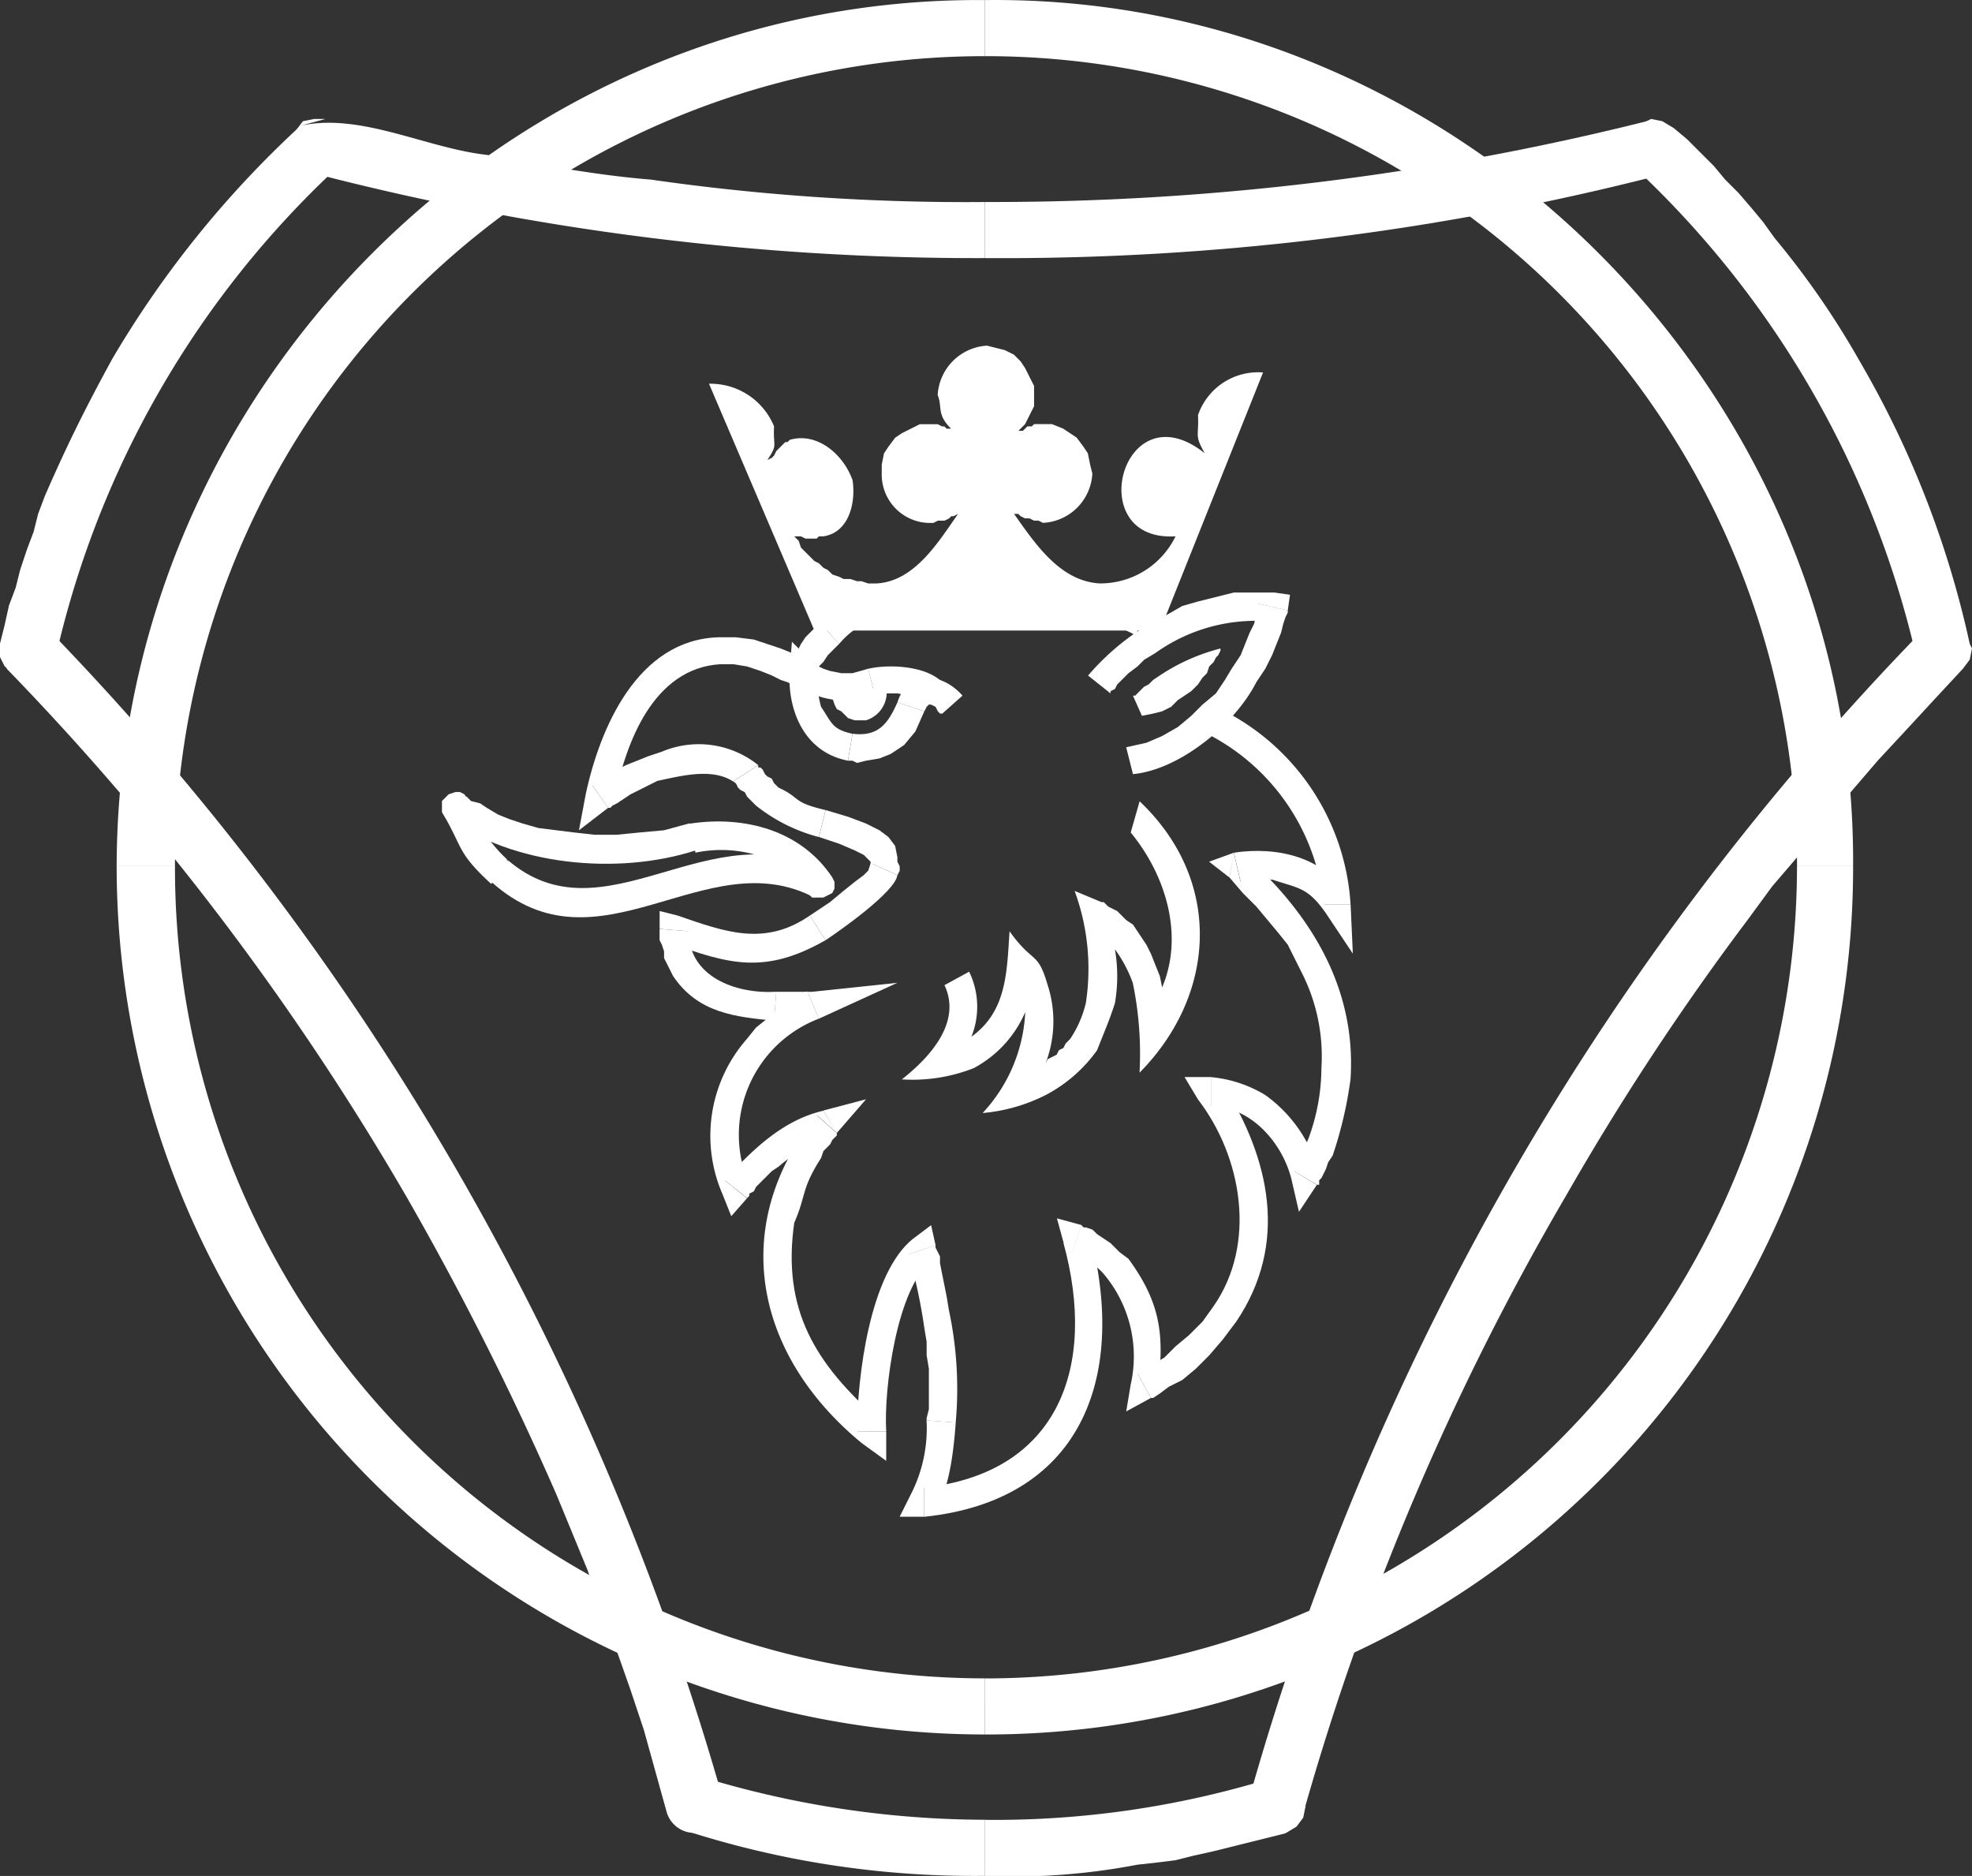 <?xml version="1.0"?>
<svg xmlns="http://www.w3.org/2000/svg" width="99.309" height="94.46" viewBox="0 0 99.309 94.46">
  <rect x="0" y="0" width="99.309" height="94.46" fill="#333333" stroke="none"/>
  <g id="Scania-Assistance_Logo" transform="translate(-854.91 -2010.033)">
    <path id="path2442" d="M291.3,52.716h0" transform="translate(565.53 1990.198)" fill="#fff"/>
    <path id="path2444" d="M343.6,142.607h0" transform="translate(546.443 1957.813)" fill="#fff"/>
    <path id="path2446" d="M418.307,13.51h0" transform="translate(519.53 2004.322)" fill="#fff"/>
    <path id="path2448" d="M313.4,13.58l.452.226h.113V12.451h-.113l.565.226h-.113" transform="translate(557.322 2004.704)" fill="#fff"/>
    <path id="path2450" d="M291.166,36.635l.339,1.243a48.142,48.142,0,0,1,14.235-24.63l-1.921-2.034a51.219,51.219,0,0,0-9.49,11.75c-1.35,2.474-2.263,4.306-3.389,6.892l-.339.9-.226.9-.339.9-.339,1.017-.226.9-.339.9-.226,1.017-.226.9.339,1.243-.339-1.243v.678l.226.452.339.339.565.226h.565l.452-.113.339-.452.339-.565" transform="translate(566.23 2005.149)" fill="#fff"/>
    <path id="path2452" d="M324.234,108.683l1.017,1.017a139.15,139.15,0,0,0-33.894-58.75l-2.147,1.921a136.728,136.728,0,0,1,20.11,26.55,154.491,154.491,0,0,1,7.57,15.026l1.582,3.841.678,2.034.791,2.034.678,1.921.678,2.034,1.13,4.067,1.017,1.017-1.017-1.017a1.452,1.452,0,0,0,2.824-.678" transform="translate(566.039 1990.834)" fill="#fff"/>
    <path id="path2454" d="M357.747,143.341a49.129,49.129,0,0,1-14.236-2.147l-.791,2.712a47.374,47.374,0,0,0,15.026,2.26" transform="translate(546.761 1958.323)" fill="#fff"/>
    <path id="path2456" d="M379.541,142.211l.9-.9a47.3,47.3,0,0,1-14.236,2.034v2.824a33.12,33.12,0,0,0,7.683-.565l1.017-.113.9-.113.9-.226,1.017-.226,3.615-.9.9-1.017-.9,1.017.565-.339.339-.452.113-.565-.113-.452-.226-.452-.339-.339-.565-.226-.678.113" transform="translate(538.299 1958.323)" fill="#fff"/>
    <path id="path2458" d="M420.6,51.938l.339-1.243a137.759,137.759,0,0,0-33.894,58.75l2.712.791a133.218,133.218,0,0,1,13.219-31.07,132.424,132.424,0,0,1,9.151-13.9l1.243-1.695,1.356-1.582,1.243-1.582,2.712-3.163,1.469-1.582,1.356-1.469,1.469-1.582.339-1.243-.339,1.243.339-.452.113-.565-.226-.452-.339-.452-.339-.339-.565-.113-.565.113-.452.339" transform="translate(530.791 1991.088)" fill="#fff"/>
    <path id="path2460" d="M418.349,13.509l-1.243-.339a48.586,48.586,0,0,1,14.123,24.517l2.712-.565A48.8,48.8,0,0,0,428.4,22.886a42.054,42.054,0,0,0-4.293-6.214l-.565-.791-.565-.678-.678-.791-.678-.678-.565-.678L419.7,11.7l-.678-.565-1.356-.339,1.356.339-.565-.339-.565-.113-.452.226-.452.339-.339.452-.113.452.113.565.452.452" transform="translate(520.166 2005.34)" fill="#fff"/>
    <path id="path2462" d="M366.209,17.753a133.064,133.064,0,0,0,34.007-4.18l-.678-2.712a135.468,135.468,0,0,1-33.329,4.067" transform="translate(538.299 2005.276)" fill="#fff"/>
    <path id="path2464" d="M314.011,13.057l-1.356.339a132.6,132.6,0,0,0,33.894,4.293V14.865a111.573,111.573,0,0,1-16.834-1.13c-2.745-.22-5.536-.749-8.248-1.243-3.073-.343-6.353-2.137-9.377-1.469l1.243-.339h-.565l-.565.113-.339.452-.226.452v.565l.113.452.339.452.565.226" transform="translate(557.959 2005.34)" fill="#fff"/>
    <path id="path2466" d="M341.587,1.324c-24-.2-43.678,19.64-43.723,43.61H300.8A40.77,40.77,0,0,1,341.587,4.148" transform="translate(562.921 2008.713)" fill="#fff"/>
    <path id="path2468" d="M409.932,44.933c.154-23.907-19.8-43.908-43.723-43.61V4.147a40.86,40.86,0,0,1,40.9,40.786" transform="translate(538.299 2008.714)" fill="#fff"/>
    <path id="path2470" d="M366.209,113.217a43.644,43.644,0,0,0,43.723-43.723h-2.825a40.908,40.908,0,0,1-40.9,40.9" transform="translate(538.299 1984.153)" fill="#fff"/>
    <path id="path2472" d="M297.864,69.493a43.733,43.733,0,0,0,43.723,43.723v-2.825a40.8,40.8,0,0,1-40.786-40.9" transform="translate(562.921 1984.153)" fill="#fff"/>
    <path id="path2476" d="M349.288,69.808l.9-1.017c-1.571-2.371-4.415-3.113-7.118-2.712l.226,1.469c2.041-.433,4.519.156,5.649,2.034l.9-1.017-.9,1.017.226.226h.565l.226-.113.226-.113.113-.226v-.339l-.113-.226" transform="translate(546.634 1985.42)" fill="#fff"/>
    <path id="path2478" d="M327.166,70.066v-.113c5.428,4.866,10.793-2.09,16.269.791L344,69.5c-5.742-3.3-11.149,3.589-16.043-.678l.113.113-.339-.226H327.5l-.226.113-.226.113-.113.226-.113.339.113.226.226.226" transform="translate(552.487 1984.485)" fill="#fff"/>
    <path id="path2480" d="M324.6,63.778l-1.13.9c1.077,1.774.7,1.977,2.486,3.615l.791-1.243a7.178,7.178,0,0,1-1.921-2.937l-1.13.791,1.13-.791-.226-.339-.226-.113h-.226l-.339.113-.113.113-.226.226v.565" transform="translate(553.696 1986.253)" fill="#fff"/>
    <path id="path2482" d="M336.139,65.311h-.113l-1.243.339-1.243.113-1.13.113h-1.13l-1.017-.113-1.808-.226-.791-.226-.678-.226-.565-.226-.565-.339-.339-.226-.452-.113-.226-.226h-.113v-.113l-.9,1.13c3.332,2.467,8.623,2.956,12.541,1.695v0l.339-.113.113-.226.113-.226v-.226l-.113-.226-.226-.226-.226-.113h-.339" transform="translate(553.569 1986.189)" fill="#fff"/>
    <path id="path2486" d="M351.007,53.584l1.017-.452.113-.226.113-.339.226-.226L352.7,52l.565-.565-.9-1.017h-.113l-.113.113-.565.565-.226.339-.226.452-.226.339-.226.565,1.13-.452-.791,1.243.791.565.226-1.017" transform="translate(543.898 1991.024)" fill="#fff"/>
    <path id="path2488" d="M334.922,58.937l1.13.678c.547-2.817,1.943-6.572,5.31-6.779h.678l.678.113.678.226.565.226.452.226.339.113.226.113.113.113.791-1.243h-.113l-.339-.226-.452-.226-.565-.226-1.356-.452-.9-.113h-.9c-4.039.134-5.944,4.527-6.666,7.909l1.13.678-1.13-.678-.339,1.808,1.469-1.13" transform="translate(549.815 1990.643)" fill="#fff"/>
    <path id="path2490" d="M343.664,60.954a4.776,4.776,0,0,0-4.858-.678l-.678.226-1.13.452-.9.452-.339.226-.226.226h-.113l-.113.113.791,1.13h.113l.113-.113.226-.113.678-.452,1.356-.678c1.25-.26,3-.746,4.067.226l-.226-.226" transform="translate(549.433 1987.608)" fill="#fff"/>
    <path id="path2492" d="M351.062,63.806c-1.744-.409-1.205-.6-2.372-1.13l-.226-.226-.113-.226-.226-.113L348.011,62l-.113-.226-.113-.113h-.113v-.113l-1.243.791.113.113.113.226.113.113.226.113.113.226.226.226.226.226a8.554,8.554,0,0,0,3.163,1.582" transform="translate(545.425 1987.017)" fill="#fff"/>
    <path id="path2494" d="M357.095,68.355l.113-.452-.113-.226v-.226l-.113-.565-.339-.452-.452-.339-.678-.339-.9-.339-1.13-.339-.339,1.356,1.017.339.791.339.452.226.339.339v.565l.113-.452,1.243.565.113-.226V67.9" transform="translate(543.007 1985.744)" fill="#fff"/>
    <path id="path2496" d="M353.225,73.158c.637-.424,3.505-2.422,3.615-3.276l-1.243-.565h-.113l-.113.339-.226.226-.452.339-.565.452-.678.565-1.017.678" transform="translate(543.262 1984.217)" fill="#fff"/>
    <path id="path2498" d="M342.07,74.042l-1.017.565c3.055,1.111,4.851,1.625,7.909-.113l-.791-1.243c-2.279,1.58-4.295.819-6.666,0l-.9.678.9-.678-.9-.226v.9" transform="translate(547.524 1982.881)" fill="#fff"/>
    <path id="path2500" d="M346.477,77.6c-2.026.121-4.418-.746-4.406-3.05l-1.469-.113V75l.113.226.113.339v.339l.452.9c1.253,1.868,3.123,2.069,5.2,2.26h-.113l.113-1.469" transform="translate(547.524 1982.372)" fill="#fff"/>
    <path id="path2502" d="M351.868,80.484l-.339-1.356h-1.808l-.113,1.469H351.3l.339-.113-.339-1.356.565,1.356,3.954-1.808-4.293.452" transform="translate(544.28 1980.845)" fill="#fff"/>
    <path id="path2504" d="M345.336,88.873l1.243.226a6.259,6.259,0,0,1,3.5-8.361l-.565-1.356H349.4l-.113.113-.339.226-.452.226-.452.339-1.13.9-.452.565a7.377,7.377,0,0,0-1.243,7.8l1.243.226-1.243-.226.452,1.13.791-.9" transform="translate(546.066 1980.59)" fill="#fff"/>
    <path id="path2506" d="M351.372,89.555l-.678-1.13c-2.071.476-3.627,2.022-4.971,3.5l1.13.9.113-.113v-.113l.226-.113.113-.226.791-.791.339-.226a7.384,7.384,0,0,1,2.6-1.469l-.678-1.13,1.017.9,1.469-1.695-2.147.565" transform="translate(545.68 1977.536)" fill="#fff"/>
    <path id="path2508" d="M353.487,105.027l1.13-.565c-3.246-2.853-4.912-5.575-4.293-9.942.622-1.422.331-1.676,1.356-3.276l.113-.339.339-.339.113-.226.113-.113.113-.113V90l-1.017-.9c-4.414,5.5-3.189,12,2.26,16.5l1.243-.565-1.243.565,1.243.9v-1.469" transform="translate(544.582 1977.091)" fill="#fff"/>
    <path id="path2510" d="M360.1,98.767l-1.13-.339c-2.2,1.757-2.817,7-2.824,9.716h1.469c-.133-2.158.542-7.216,2.26-8.586l-1.13-.339,1.356-.452-.226-1.017-.9.678" transform="translate(541.925 1973.974)" fill="#fff"/>
    <path id="path2512" d="M362.577,108.265a19,19,0,0,0-.339-5.649l-.113-.678-.113-.565-.113-.565-.113-.565V99.9l-.226-.452v-.113l-1.356.452A28.073,28.073,0,0,1,361,103.52l.113.678v.678l.113.678v2.034l-.113.452v.113" transform="translate(540.462 1973.401)" fill="#fff"/>
    <path id="path2514" d="M360.741,116.5l.565,1.017c.72-.847.939-3.178,1.017-4.293l-1.469-.113a7.292,7.292,0,0,1-.791,3.728l.678,1.13-.678-1.13-.565,1.13h1.243" transform="translate(540.717 1968.438)" fill="#fff"/>
    <path id="path2516" d="M369.35,97.559l-.9.9c1.707,6.236-.252,11.575-7,12.315v1.469c7.788-.817,10.219-6.847,8.361-14.122l-.9.791.452-1.356-1.243-.339.339,1.243" transform="translate(540.017 1974.164)" fill="#fff"/>
    <path id="path2518" d="M376.373,105.207l1.017.791c.362-2.719.143-4.346-1.469-6.553l-.452-.339-.452-.452-.678-.452-.226-.226-.339-.113h-.113l-.113-.113-.452,1.356c.651.5,1.1.476,1.695,1.243a6.43,6.43,0,0,1,1.243,5.423l1.017.678-1.017-.678-.226,1.356,1.243-.678" transform="translate(535.818 1973.974)" fill="#fff"/>
    <path id="path2520" d="M381.947,86.094l-.678,1.13c2.229,2.9,2.959,7.268.791,10.394l-.565.791-.678.678-.678.565-.565.565-.565.339-.452.226-.226.226h-.113l.678,1.243h.113l.339-.226.452-.339.678-.339.678-.565.678-.678.678-.791.678-.9c2.642-3.915,1.716-8.18-.678-11.976l-.565,1.13V86.094h-1.356l.678,1.13" transform="translate(533.973 1978.173)" fill="#fff"/>
    <path id="path2522" d="M388.226,90.839l1.243.113A7.051,7.051,0,0,0,386.758,87a6.371,6.371,0,0,0-2.712-.9v1.469c2.038.013,3.668,1.941,4.067,3.841l1.243.113-1.243-.113.339,1.469.9-1.356" transform="translate(531.873 1978.173)" fill="#fff"/>
    <path id="path2524" d="M385.112,68.434l-.226,1.243.678.791.678.678,1.13,1.356.452.565.678,1.356a9.312,9.312,0,0,1,1.017,4.858,10.34,10.34,0,0,1-.678,3.615l-.113.226-.113.339-.339.678v.113l-.113.113v.113l1.13.678h.113v-.226l.113-.113.226-.452.113-.339.226-.339a20.427,20.427,0,0,0,.9-3.841c.3-4.523-1.933-8.225-5.2-11.185l-.339,1.243-.339-1.469-1.243.452,1.017.791" transform="translate(531.937 1984.535)" fill="#fff"/>
    <path id="path2526" d="M390.331,70.982l1.243-.339c-1.154-2.056-3.594-2.585-5.762-2.26l.339,1.469h.113l.113-.113h1.356c1.381.45,1.808.4,2.712,1.695l1.243-.452-1.243.452,1.356,2.034-.113-2.486" transform="translate(531.237 1984.585)" fill="#fff"/>
    <path id="path2528" d="M384.046,58.551a10.832,10.832,0,0,1,5.649,8.474h1.356a11.768,11.768,0,0,0-6.327-9.716" transform="translate(531.873 1988.543)" fill="#fff"/>
    <path id="path2532" d="M354.157,50.1c1.61-1.926,4.471-1.945,6.779-1.921,2.317-.045,6.09.326,8.135,1.469l.678-1.243-.226-.226-.678-.226-.452-.113-.452-.226-.9-.226-.565-.113a37.191,37.191,0,0,0-4.858-.565c-2.252-.034-7.286.168-8.473,2.486l.113-.113.9,1.017.113-.113" transform="translate(543.007 1992.363)" fill="#fff"/>
    <path id="path2534" d="M359.852,36.995c1.05,1.48,2.3,3.376,4.293,3.5a4.209,4.209,0,0,0,3.841-2.373c-4.739.313-2.683-7.489,1.469-4.18-.535-.947-.286-.812-.339-1.921a3.2,3.2,0,0,1,3.276-2.147L367.2,42.87H349.8l-5.31-12.428a3.457,3.457,0,0,1,3.276,2.147c-.057,1.066.209.879-.339,1.695l.226-.113.113-.113.113-.226.113-.113.113-.113.226-.226h.113l.113-.113c1.407-.414,2.724.772,3.163,2.034.17,1.107-.163,2.625-1.469,2.825h-.226l-.113.113h-.565l-.226-.113h-.339l.226.226.113.339.678.678.226.113.226.226.226.113.226.226.339.113.226.113h.339l.339.113h.226l.339.113h.339c1.966-.045,3.192-2.092,4.18-3.5l-.226.113h-.113l-.113.113-.226.113h-.339l-.226.113h-.226a2.436,2.436,0,0,1-2.372-2.486v-.452l.113-.565.226-.339.339-.452.339-.226.9-.452h.9l.226.113h.113l.113.113h.226l.113.113c-.89-.819-.529-1.164-.791-1.808a2.642,2.642,0,0,1,2.486-2.486l.9.226.452.226.339.339.226.339.452.9v1.017l-.339.678-.113.226-.339.339h.226l.226-.226h.226l.113-.113h.9l.565.226.678.452.339.452.226.339.113.565.113.452a2.621,2.621,0,0,1-2.486,2.486l-.226-.113h-.226l-.226-.113h-.226l-.226-.113-.113-.113h-.226" transform="translate(546.125 1998.914)" fill="#fff" fill-rule="evenodd"/>
    <path id="path2538" d="M384.388,48.852l-.678-.9h-2.034l-1.808.452-.791.226-.791.452-.678.339a12.456,12.456,0,0,0-3.276,2.712l1.13.9v-.113l.226-.113.113-.226.565-.565.452-.339.339-.339.565-.339a8.67,8.67,0,0,1,5.875-1.582l-.678-.9,1.469.339.113-.791-.791-.113" transform="translate(535.373 1991.916)" fill="#fff"/>
    <path id="path2540" d="M377.674,57.417c2.383-.228,5.15-2.529,6.214-4.632l.452-.678.339-.678.452-1.13.113-.452.113-.339.113-.226V49.17L384,48.831v.339l-.113.226-.113.452-.226.452-.452,1.13-.452.678-.339.565-.452.678-.678.565-.565.565-.678.565-.791.452-.791.339-1.017.226" transform="translate(534.291 1991.597)" fill="#fff"/>
    <path id="path2542" d="M377.865,54.735h.113l.452-.452.226-.113.226-.226.339-.226a9.985,9.985,0,0,1,3.05-1.356v.113l-.113.226-.113.113-.113.226-.226.226-.113.339-.226.226-.226.339-.339.339-.678.452-.339.339-.452.226-.452.113-.565.113-.452-1.017" transform="translate(534.1 1990.325)" fill="#fff" fill-rule="evenodd"/>
    <path id="path2546" d="M356.912,55.365a1.474,1.474,0,0,1-1.017,1.695h-.565l-.339-.113-.339-.339-.226-.113-.113-.226-.113-.339v-.452l.226.113h1.356l.226-.113h.226l.113-.113h.565" transform="translate(542.625 1989.243)" fill="#fff" fill-rule="evenodd"/>
    <path id="path2548" d="M357.365,55.241h-.113l.678-.113h.565l.565.113.339.113.113.113h.226l.113.113v-.113l.9-.9c-.8-.829-2.678-.924-3.728-.678" transform="translate(541.608 1989.819)" fill="#fff"/>
    <path id="path2550" d="M352.2,53.415l-1.243.452a4.447,4.447,0,0,0,4.18.678l-.339-1.356-.791.226h-.565l-.565-.113-.339-.113-.226-.113-.226-.113h0l-1.243.339,1.243-.339-1.13-1.13-.113,1.469" transform="translate(543.834 1990.516)" fill="#fff"/>
    <path id="path2552" d="M354,57.292c-1.035-.222-1.036-.552-1.582-1.356a6.537,6.537,0,0,1-.226-1.695l-1.356-.113c-.117,2.022.756,4.1,2.938,4.519L354,57.292" transform="translate(543.84 1989.688)" fill="#fff"/>
    <path id="path2554" d="M357.922,56.6c-.492,1.128-1.006,1.738-2.26,1.582l-.226,1.356h.226l.226.113.452-.113.678-.113.565-.226.678-.452.565-.678.452-1.017" transform="translate(542.181 1988.798)" fill="#fff"/>
    <path id="path2556" d="M362.6,55.56c-.973-1.117-2.73-1.418-3.276.339l1.356.452.113-.226.113-.113h.113l.226.113.113.226.113.113h.113" transform="translate(540.781 1989.5)" fill="#fff"/>
    <path id="path2558" d="M371.651,64.372l-.452,1.582c1.75,2.122,2.7,5.165,1.582,7.8l-.113-.565-.226-.565-.226-.565-.226-.452-.226-.339-.452-.678-.339-.226-.452-.452-.226-.113-.226-.113-.113-.113-.113-.113h-.113l-1.356-.565a11.367,11.367,0,0,1,.565,5.649,5.575,5.575,0,0,1-.791,1.808l-.226.226-.113.226-.226.113-.113.226-.226.113-.226.113-.113.226a5.9,5.9,0,0,0,.113-3.954c-.512-1.759-.7-1.017-1.921-2.712-.137,2.06-.136,4.024-1.921,5.31a4.048,4.048,0,0,0-.113-3.276l-1.243.678c.892,1.885-.771,3.663-2.147,4.745a8.425,8.425,0,0,0,3.615-.565,5.773,5.773,0,0,0,2.6-2.825,8,8,0,0,1-2.147,5.084,8.694,8.694,0,0,0,3.163-.9,7.391,7.391,0,0,0,2.6-2.26c.309-.787.646-1.565.9-2.373a8.032,8.032,0,0,0,0-2.712,6.66,6.66,0,0,1,.9,1.695,17.525,17.525,0,0,1,.339,4.519c3.864-3.909,4.23-9.66,0-13.671" transform="translate(540.653 1985.998)" fill="#fff" fill-rule="evenodd"/>
  </g>
</svg>
